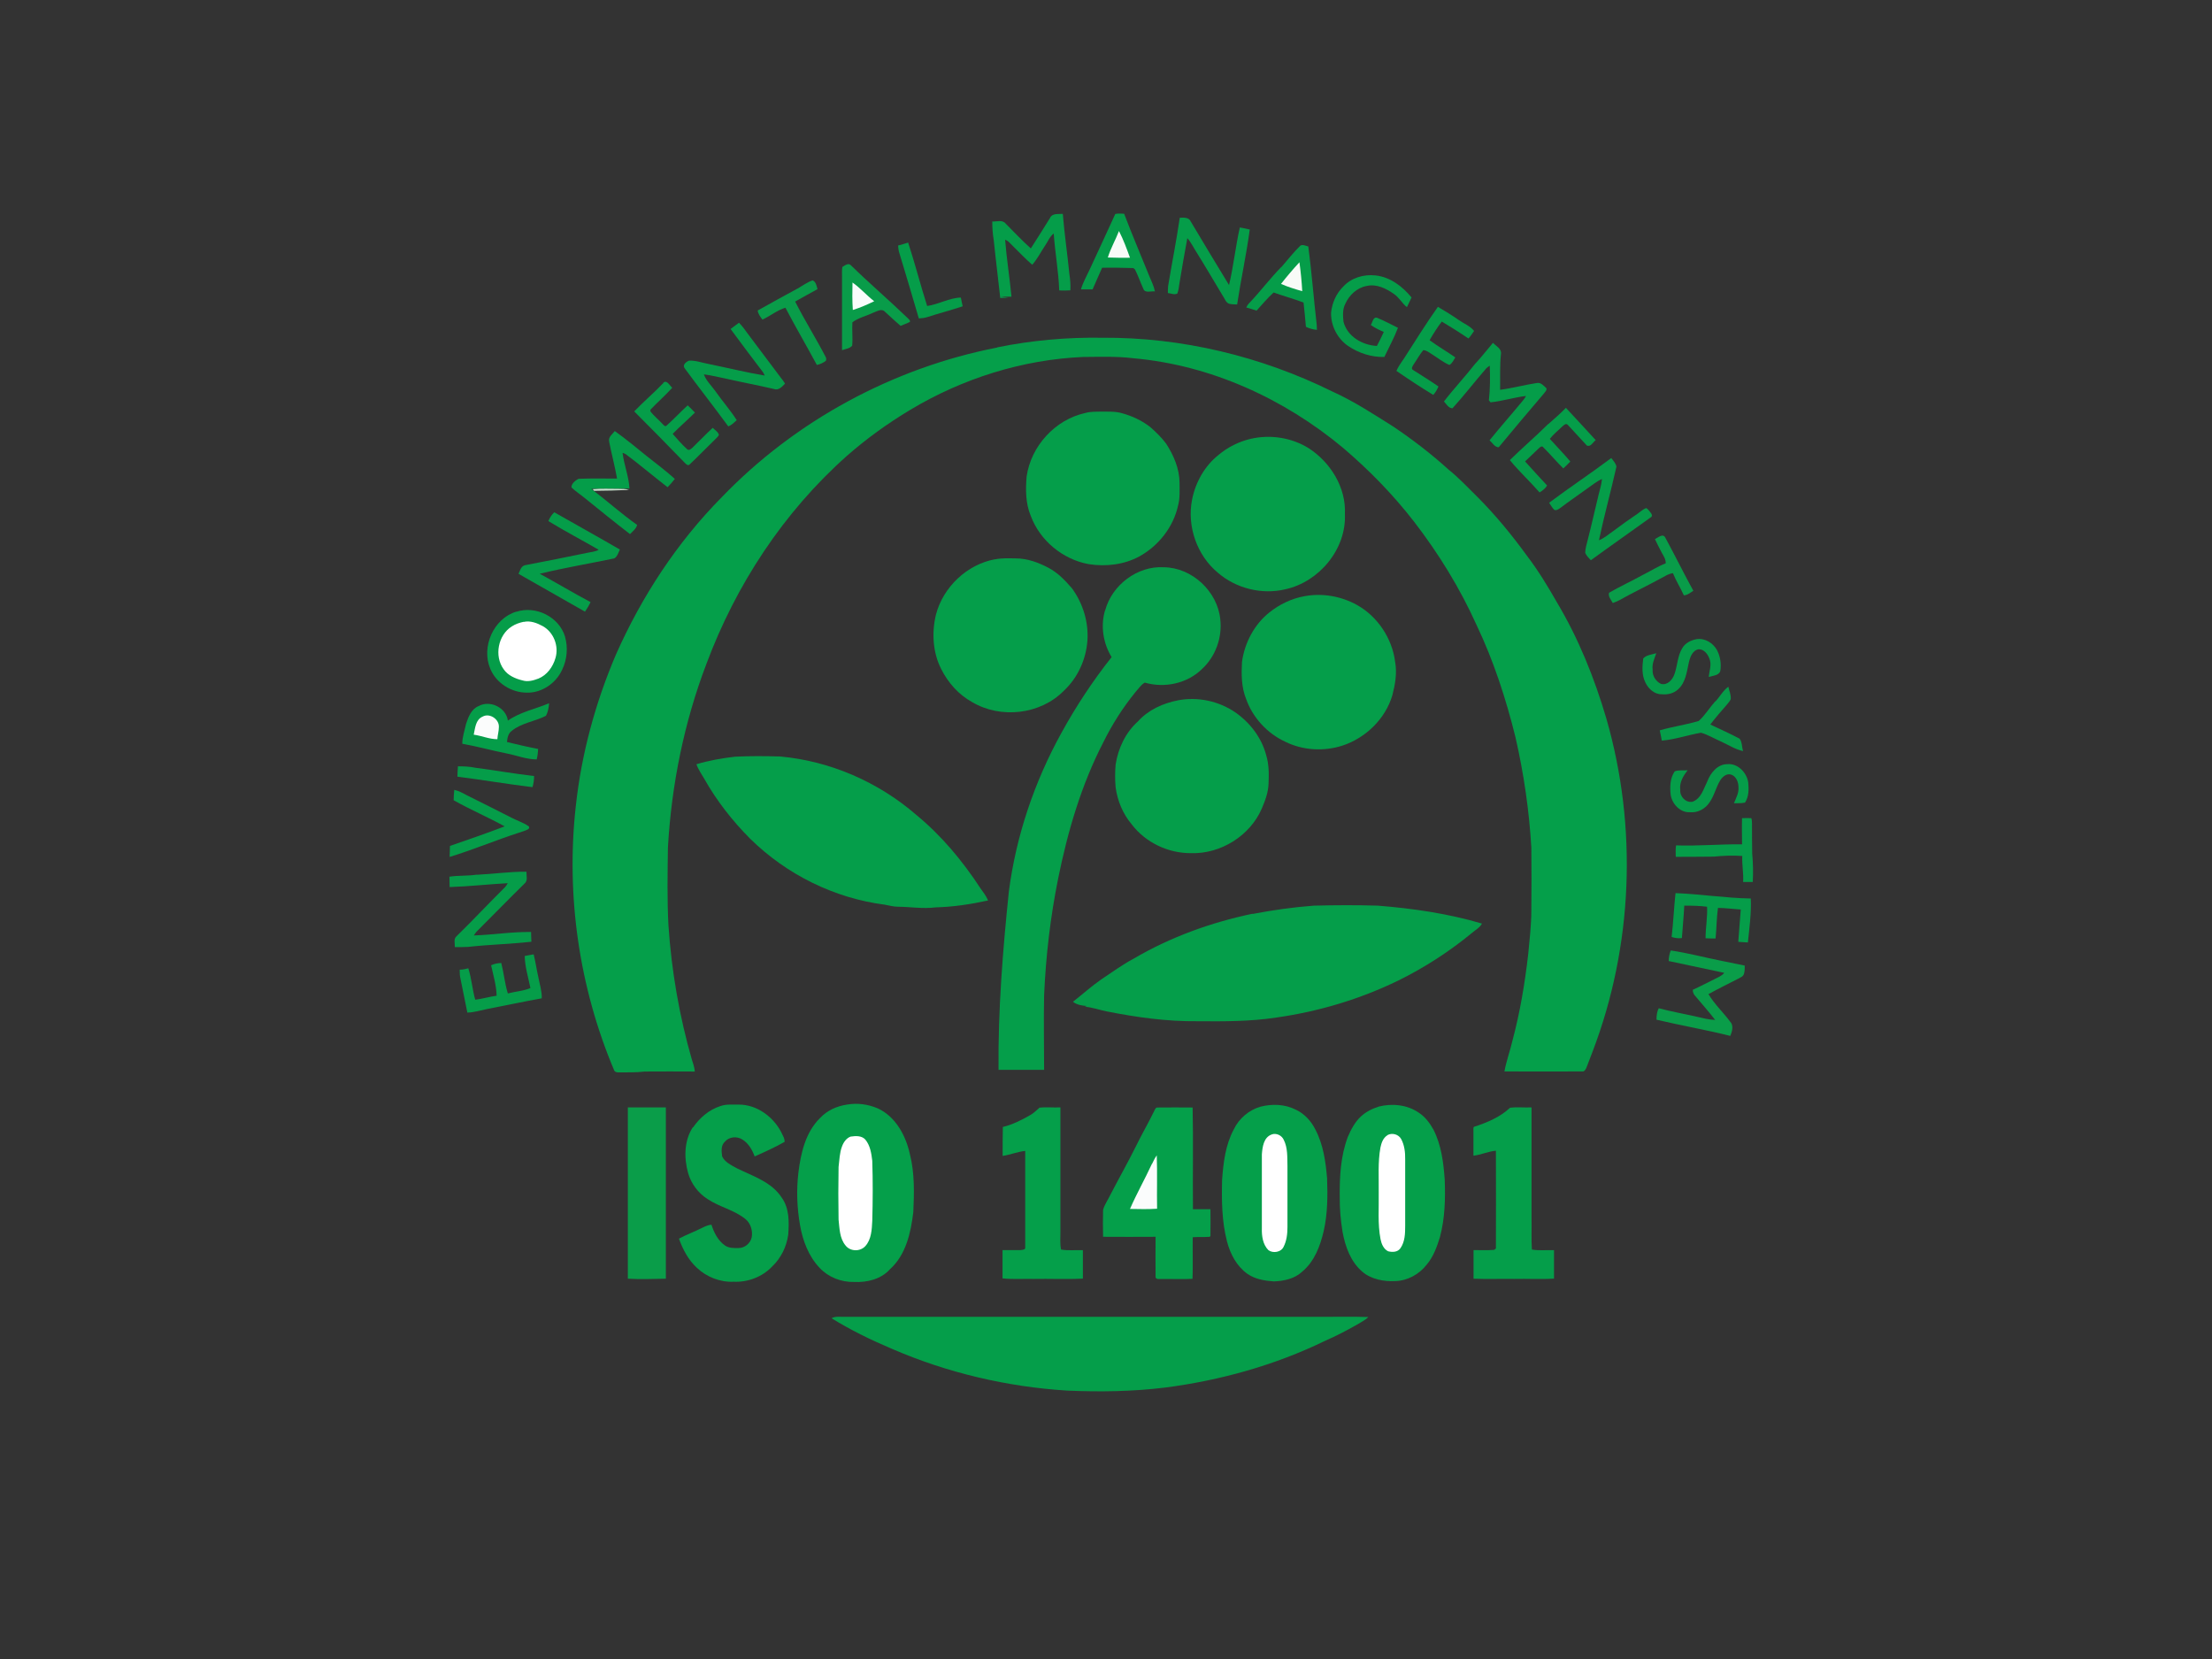 <?xml version="1.0" encoding="UTF-8"?>
<svg xmlns="http://www.w3.org/2000/svg" version="1.1" viewBox="0 0 2048 1536">
  <rect x="0" y="0" width="2048" height="1536" fill="#333333" stroke="none"/>
  <defs>
    <style>
      .cls-1 {
        fill: #f8fbf7;
      }

      .cls-2 {
        fill: #099c49;
      }

      .cls-3 {
        fill: #fbfcfc;
      }

      .cls-4 {
        fill: #0a9d49;
      }

      .cls-5 {
        fill: #059e4a;
      }

      .cls-6 {
        fill: #f9fcfb;
      }

      .cls-7 {
        fill: #fff;
      }

      .cls-8 {
        fill: #059d49;
      }

      .cls-9 {
        fill: #cae6d0;
      }

      .cls-10 {
        fill: #f8fbf8;
      }

      .cls-11 {
        fill: #059f4a;
      }
    </style>
  </defs>
  <!-- Generator: Adobe Illustrator 28.6.0, SVG Export Plug-In . SVG Version: 1.2.0 Build 709)  -->
  <g>
    <g id="katman_1">
      <g id="Azerbaijan_Flag">
        <g>
          <path class="cls-8" d="M972.3,201.5c2.2-4.3,7.8-3.1,11.7-3.5,1.5,18.7,4.3,37.2,6.1,55.8.8,5,1.2,10,.9,15-3.4.2-6.8.3-10.3.1-.6-17.6-3.9-35.2-5.1-52.7-3.8,2.9-5.5,7.7-8.2,11.5-3.9,5.8-7,12.2-11.7,17.4-5.8-5-11.1-10.6-16.6-16s-5-5.6-8.5-7.2c1.4,17.7,4.2,35.3,5.9,52.8-3.4.1-6.6,0-10-.2,2.3.5,4.6.8,7.1,1.2-2.6,0-5.1.1-7.5.2-1.9-17.7-4.2-35.5-6-53.3-1-5.8-1.4-11.7-1.4-17.5,4.1.2,9.4-1.9,12.4,1.9,7.7,7.8,15.2,15.7,23.3,23,6-9.4,12.1-18.9,17.9-28.4h0Z"/>
          <path class="cls-8" d="M1032.7,198.1c2.7-.6,5.5-.3,8.1-.2,7.3,19.4,15.5,38.3,23.2,57.5,2,4.8,4.3,9.4,5.3,14.4-3.6-.5-9.4,2-10.8-2.6-2.7-5.9-4.8-12.1-7.7-17.8-.3-.3-1-.9-1.5-1.2-9.6-.3-19.3-.5-28.9-.3-2.9,6.6-5.9,13.2-8.8,20-3.6.1-7.2,0-10.8,0,1.9-6.4,5.2-12.2,8-18.2,7.9-17.2,16-34.3,23.8-51.6h0Z"/>
          <path class="cls-8" d="M1092.2,201.6c3.6-.1,8.5-.6,10.2,3.4,11.7,19.7,23.6,39.3,35.5,58.9,4.2-17.5,6-35.6,10-53.3,3,.5,6.1,1.2,9.2,1.9-3.1,23.2-8.2,46.2-11.7,69.4-2.6-.1-5.1-.1-7.5-.7-3.1-1.2-3.9-4.8-5.7-7.2-8-13.2-15.8-26.7-24-39.8-3-4.5-5.2-9.6-8.9-13.7-2.6,13.9-5,27.8-7.3,41.8-.6,3.2-.7,6.6-2,9.5-2.7,1.4-5.9-.2-8.7-.5,0-2.1,0-4.3.2-6.4,3.5-21.1,7.7-42.1,10.8-63.3h0Z"/>
          <path class="cls-10" d="M1036,213.9c4.1,7.9,7.2,16.4,10.2,24.7-6.8.2-13.7,0-20.5-.2,2.6-8.5,7.1-16.2,10.3-24.5h0Z"/>
          <path class="cls-8" d="M831.6,227.3c3-.8,6-1.6,9.2-2.7,6.4,19.5,11.4,39.2,17.6,58.7,10.7-1.5,20.4-7.5,31.2-7.8.5,2.8,1.2,5.5,1.7,8.1-10.8,3.6-21.7,6.4-32.5,9.9-2.7.9-5.5,1.2-8.1,1.3-5.8-20.1-11.9-40.1-17.9-60.1-.8-2.4-1.2-5-1.3-7.4h0Z"/>
          <path class="cls-8" d="M1186.3,247.4c5.8-6.7,11.3-13.8,17.7-20,2.3-1.3,5,.3,7.3.8,3.2,24.1,5,48.5,7.8,72.6,0,1.6.2,3.1.2,4.6-3.6-.3-7-1.3-10.2-2.8-.7-7.5-1.3-15-2.2-22.5-9.2-3.5-18.6-6-27.7-9.3-5.7,5.2-10.6,11.1-15.8,16.8-3.1-1-6.3-2.1-9.5-2.9.8-1.9,2-3.5,3.5-4.9,10-10.6,18.7-22.2,28.9-32.6h0v.2Z"/>
          <path class="cls-1" d="M1186,262.9c5.5-7,11.1-13.6,17.1-20.1,1.2,8.8,2.1,17.8,2.6,26.8-6.6-1.9-13.2-3.9-19.6-6.7h0Z"/>
          <path class="cls-2" d="M780,247.1c2.2-1.3,5.6-4.1,7.9-1.4,17.2,16.8,35.6,32.5,52.9,49.2.8.9,2,1.7,1.7,3.1-2.8,1.5-5.8,2.4-8.7,3.7-4.9-4.4-9.9-8.7-14.6-13.2-3-3.2-7.4-.1-10.7,1-6.3,3.1-13.6,4.6-19.3,8.9-.5,7.2.5,14.4-.2,21.6-2.1,2.7-6.3,3.1-9.4,4.2v-67.5c0-3.2-.2-6.5.3-9.6h0Z"/>
          <path class="cls-8" d="M1243.7,265.3c7.4-8.1,19-11.5,29.7-10.3,13.7,1.4,25.1,10.2,33.5,20.4-1.5,3-2.9,6-4.3,9-4.5-3.6-7.2-9-12.1-12.3-7.3-5.1-16.2-9.5-25.3-7.3-8.8,1.6-16,8.4-19.6,16.4-2.7,5.1-2.3,11.3-1.7,16.8,3.6,13.6,17.5,21.6,30.9,22.3,2.3-4.3,4.4-8.6,6.4-13-4.2-1.7-8.2-3.7-12-6.4,1.6-2.3,2-8,6-6.6,6.5,2.8,12.8,6,19.1,9.2-3.5,9.3-8.4,18.1-12.6,27-12,.3-23.8-3.6-33.6-10.2-10-7-16.1-18.9-15.7-31.1,1-8.8,4.8-17.6,11.3-23.9h0Z"/>
          <path class="cls-2" d="M738.6,267.1c4.5-2.6,8.7-5.8,13.7-7.5,3.1,1,3.8,5.2,4.6,8.1-6.8,3.8-13.8,7.5-20.7,11.5,8.8,17.4,19.3,34,28.3,51.4.5,1,.6,2.2.2,3.4-2.4,1.9-5.3,3.2-8.4,3.9-9.5-17.7-19.8-35.2-29.1-53-7.7,2.3-14,7.7-21.3,11-1.9-2.6-3.9-5.1-4.4-8.4,12.3-6.8,24.6-13.8,37-20.4h.1Z"/>
          <path class="cls-6" d="M789.2,261.5c7.3,5.1,13.2,12,20.2,17.4-6.4,3.1-13,6-19.8,8.1-.6-8.5-.5-17.1-.3-25.5h-.1Z"/>
          <path class="cls-8" d="M1299,333.3c10.7-16.5,20.9-33.2,32.3-49.2,6.6,3.9,13.2,7.9,19.6,12.4,4.6,3.2,10.2,5.3,13.9,9.9-1.6,2.3-3.2,4.8-5.2,7-8.1-5.5-16.4-10.7-24.7-15.7-4.2,5.5-7.9,11.3-11.3,17.3,7.7,5.7,16,10.4,23.8,15.9-1.6,2.4-2.8,5.6-5.5,7-5.9-2.6-11-6.7-16.4-10.1-2.4-1.4-4.8-3.6-7.8-3.6-3.4,4.2-5.9,8.9-8.9,13.2-.8,1.4-2.7,3.9-.6,5.1,7.9,5,15.9,10,23.6,15.3-1.2,2.9-2.8,5.6-4.8,7.8-11.6-7-22.9-14.5-34.1-22.2,1.5-3.6,3.8-6.8,6-10.1h0Z"/>
          <path class="cls-8" d="M676.4,304.6c2.6-2,5.2-3.9,7.8-5.8,3.2,3.2,5.9,7.1,8.6,10.8,9.9,13.3,20,26.6,29.9,39.8,1.4,1.9,3,3.7,4.1,5.8-2.6,2.7-5.9,6.5-10,5-15-3.5-30.1-6.3-45-9.7-6.7-1.4-13.3-3-20.1-3.9,2.1,6,7,10.4,10.6,15.5,6.4,9.2,13.8,17.5,19.8,26.9-2.4,2.2-4.8,4.6-7.8,5.8-13.3-18.2-27.3-36-40.6-54.1-1.9-3.1,1.7-5.8,4.3-6.8,6.1-.3,12.1,2,18.1,3.1,17.3,3.5,34.5,7.8,51.9,10.7-.3-.7-1-2.2-1.5-3-10.1-13.3-20.2-26.6-30-40h0Z"/>
          <path class="cls-11" d="M923.3,321.6c32-6.5,64.6-9.4,97.2-8.9,73.7-.5,147.1,17.2,213.1,49.8,19.7,8.9,37.9,20.8,56.3,32.4,18,12.1,35.3,25.4,51.4,40,9.4,7.5,17.6,16.4,26.2,24.8,16.9,16.9,32.1,35.4,46.2,54.8,10.4,13.6,19.3,28.3,27.8,43.2,20,33.5,34.7,70,45.7,107.4,29.1,100.7,24.7,210.9-12.8,308.8-2,4.8-3.5,9.6-5.5,14.4-.8,1.7-1.9,4.1-4.1,3.7-24,.2-47.9,0-71.9,0,1.7-9.6,5.2-18.9,7.4-28.4,7-26.2,11.5-53.1,14.6-80.1,1.3-13.6,2.9-27.1,2.9-40.8.2-19.4.2-38.6,0-58-2-34.3-7-68.6-14.7-102.2-8.8-35.5-20.2-70.7-36-103.8-15.3-34-35-66-57.8-95.6-19.5-25.2-41.8-48-66-68.6-54.8-45.6-122.6-76.5-193.9-82.8-15.4-1.9-31-1.3-46.4-1.2-56.5,2.4-112,20-160.3,49-20.7,12.4-40.4,26.6-58.5,42.5-58.7,52.1-102.9,119.5-130.2,192.8-20.7,54.3-32.3,112-35.6,170-.3,24-.8,48,.5,71.9,2.8,42.2,10.1,84.2,21.8,124.8,1.2,3.5,2.3,7,2.6,10.6-15.4-.2-30.9,0-46.3,0-8.1,1-16.4.7-24.5.8-1.6,0-3.4-.5-3.9-2-32.4-76.7-44.7-161.7-35.5-244.4,5.2-48.3,18.1-95.8,37.2-140.5,23.8-53.7,56.5-103.7,97.9-145.6,68.2-70.9,158.6-119.8,255-138.6h0l.2-.2Z"/>
          <path class="cls-8" d="M1366.1,336.5c5.7-6.1,10.8-12.8,16.2-19.1,2.8,3.1,8,5.3,7.4,10.1-1.2,11.1-.6,22.3-.8,33.4,11.5-1.5,22.7-4.6,34.1-6.3,3.7-.7,6.4,2.7,8.8,4.9.5,2.2-1.7,3.7-2.9,5.5-13.9,16.2-27.6,32.6-41.3,49.1-3.8,0-5.8-4.2-8.5-6.4,10.3-12.8,21.1-24.9,31.6-37.7.8-1,1.5-2.2,2.2-3.4-11.1,1.3-21.9,4.8-32.9,5.9-.3-.5-1.2-1.4-1.5-1.9,1.2-10.7,1.2-21.3.8-32-1.2.7-2.2,1.5-3.2,2.4-10.6,12.2-20.5,25.1-31.3,37-3.6,0-5.7-3.9-7.9-6.3,9.3-12.1,19.8-23.2,29.2-35.3h0Z"/>
          <path class="cls-8" d="M613.9,354.7c3.2-3.8,6.1,2.3,8.5,4.3-6.4,7.1-13.5,13.3-20.1,20.2,0,.5-.2,1.2-.2,1.5,3.2,4.4,7.7,7.8,11.3,11.8.9.9,2.4,3,3.8,1.5,6.7-6,12.8-12.6,19.5-18.7,2.3,2.1,4.5,4.4,6.7,6.7-6.7,6.7-14,12.9-20.6,19.7,4.3,4.9,8.6,9.9,13.5,14.3,1.7,1.5,3.6-.5,4.9-1.6,6.3-6.1,12.3-12.4,18.7-18.3,2,2.1,5,3.7,5.7,6.6-.7,1.5-2.1,2.7-3.2,3.8-8.1,7.8-15.8,15.9-24,23.6-1.4,1.4-3.1-.3-4.2-1.4-15.5-16-31.2-32-47-47.8,8.6-9,18.2-17.1,26.9-26.2h-.2Z"/>
          <path class="cls-8" d="M1433.7,392.5c5.5-4.9,11-9.6,16.1-14.9,9.3,10,18.4,19.8,27.6,29.9-2.6,1.9-4.6,6.6-8.2,5-5.9-6.4-11.8-12.9-17.8-19.3-1.7-1.6-3.7.6-5,1.7-3.8,3.7-8.1,7.1-11.5,11.4,6.3,7,12.9,13.8,19,21-2.1,2.2-4.3,4.4-6.5,6.4-6.4-6.3-12.1-13.2-18.4-19.4-1.2-1.9-3.1-.5-4.2.7-4.3,4.1-8.5,8.2-12.8,12.2,6.7,7.4,13.5,15,20.4,22.3-1.6,2.8-4.3,4.8-7,6.4-8.9-10.2-18.9-19.4-27.5-29.9,11.6-11.4,24-22,35.6-33.5h.2Z"/>
          <path class="cls-5" d="M1004.7,382.4c4.8-1.4,9.7-1.2,14.6-1.3,6.5.1,13.2-.4,19.6,1.5,9.4,2.6,18.5,6.8,26.2,12.9,5.2,4.6,10.4,9.6,14.6,15.3,7,10.8,12.3,23.2,12.4,36.2,0,7.1.5,14.4-1.4,21.2-4.4,19.8-18,37.1-35.7,46.9-14.3,7.8-31.2,9.7-47.1,7.2-24-4.4-45.1-21.8-53.6-44.8-4.8-11.5-4.8-24.1-3.8-36.3,4.1-28.2,26.3-52.6,54.2-58.8h0Z"/>
          <path class="cls-8" d="M564,408.7c-1-4.2,3.1-6.7,5.2-9.6,10.2,7.3,19.8,15.2,29.5,23.1,8.7,7,17.9,13.7,26.1,21.2-2.1,2.7-4.3,5.2-6.7,7.7-13.1-10.1-25.6-20.8-38.9-30.7-.7-.3-2.1-.9-2.8-1.2,1.3,11.1,5.8,21.8,6.4,33.1-11.7.3-23.6,0-35.4.3,14.4,10.9,27.8,23,42.5,33.4-.9,3.6-4.1,5.9-6.6,8.5-13.9-10.7-27.6-21.8-41.3-32.9-4.2-3.5-8.9-6.5-12.9-10.3-.2-3.6,3.7-6.5,6.5-8,11.9-.5,23.8-.2,35.7-.2-2-11.5-5.1-22.7-7.3-34.2h0v-.2Z"/>
          <path class="cls-5" d="M1157.9,406.3c18.2-4.2,37.9-1.2,53.8,8.7,20.2,13.1,34.7,36.4,33.5,61,1.4,32.5-23.9,62.8-55.2,69.6-21.7,5.2-45.7-.8-62.5-15.4-19.3-16-28.7-43-23.8-67.6,3.1-15.9,11.6-31.2,24.5-41.4,8.5-7.2,18.8-12.3,29.7-14.9h0Z"/>
          <path class="cls-8" d="M1434.1,465.6c19-14.2,38.7-27.3,57.7-41.5,1.9,2.4,4.2,4.9,4.8,7.9-5.1,22.9-11.4,45.4-16.2,68.2,5-1.9,8.8-5.5,13.1-8.4,7.3-5.5,14.7-10.8,22.3-15.9,2.7-1.9,5.1-4.2,8.2-5.5,2,.8,3.1,3,4.5,4.6,1,1,1.5,3.1,0,3.9-18.4,13.3-37.1,26.3-55.6,39.8-2-2.1-4.1-4.2-5.2-6.8,0-3.9,1.3-7.8,2.2-11.6,3.7-14.3,6.8-28.5,10.3-42.8,1.2-4.6,2.6-9.3,3-14-5.1,2.2-9.3,5.9-13.9,9-8.2,6-16.7,11.7-24.8,17.9-1.6,1-3.6,2.7-5.6,1.5-1.9-1.9-3.1-4.2-4.6-6.4h-.1Z"/>
          <path class="cls-9" d="M548.8,452.9c8-.7,16-.3,23.9-.3,3.2.1,6.6-.1,9.7,1-10.8.5-21.6.7-32.4.8-.2-.3-.9-1.2-1.3-1.5h0Z"/>
          <path class="cls-8" d="M507.7,482.5c1.2-3,3-5.9,5.5-8.2,20.2,11.6,40.5,22.7,60.7,34.5-1.4,2.9-2.3,6.6-5.2,8.2-23,4.8-46.2,8.7-69,14.2,15.8,8.6,31.3,17.9,47.1,26.3-1.5,3.1-3.2,6-5.2,8.8-20.5-11.7-41-23.4-61.5-35,1.3-3,2.4-7.2,6-8,19.4-3.7,38.5-7.5,57.8-11.5,3.5-.8,7.2-.9,10.4-2.8-15.4-8.9-31.3-17.2-46.5-26.5h0Z"/>
          <path class="cls-2" d="M1532.3,499.1c2.8-1.3,7.3-5.6,9.5-1.4,8.9,16.4,17.1,33.1,26,49.3-2.8,1.7-5.5,4.1-8.8,4.2-3.1-7-7.3-13.5-10.1-20.5-4.5.5-8.2,3.4-12.2,5.3-12.4,6.8-25.2,12.8-37.4,19.7-2,1-4.1,1.9-6.1,2.6-1.5-2.9-4.6-6.1-3.4-9.5,10.2-5.9,20.9-10.8,31.2-16.5,7.1-3.5,13.8-7.9,21.2-10.7.2-3.5-1.7-6.5-3.4-9.4-2.3-4.3-4.5-8.7-6.6-13.1h.1Z"/>
          <path class="cls-5" d="M921.1,517.9c6.4-1.3,12.9-1,19.4-.9,10.7,0,21,3.8,30.4,8.8,8.5,4.5,15.3,11.6,21.6,18.9,10.1,13.8,15.5,31.3,14.3,48.5-1.3,17.5-9.1,34.6-22,46.5-21.7,22-58.5,26-84.8,10.3-12.4-6.8-22.2-17.9-28.5-30.4-7.9-15.4-9-33.9-4.9-50.7,6.7-25.4,28.7-46.3,54.6-51.1h0Z"/>
          <path class="cls-5" d="M1023.3,564.9c6.3-23.3,29.8-41.1,54.1-39.7,26.2.2,49.8,22.3,52.4,48.1,2,16.9-4.4,34.6-16.9,46.1-13.7,13.5-34.7,17.9-53,12.6-3.5,1.9-5.7,5.6-8.4,8.5-11.7,14.3-21.7,30-29.9,46.6-20.5,39.6-33.1,82.8-41.9,126.3-7.2,35.6-11.4,71.8-13,108-.5,23.1,0,46.1,0,69.1-14.2,0-28.2,0-42.2,0-.5-55.2,3.9-110.4,9.6-165.4,6.7-51.3,23.6-101.2,48.6-146.5,13.5-24.6,29-48.1,46.5-70.2-7.9-12.9-10.4-29.1-6-43.6h0Z"/>
          <path class="cls-5" d="M1207.8,552c16.5-3.1,34.1,0,48.7,8.2,19.1,10.7,32.5,31,35.2,52.7,1.9,10.3,0,20.9-2.6,30.9-6.5,21.8-24.6,39.4-46.1,46.5-17.3,5.6-36.7,4.5-52.9-3.5-16.8-7.7-30.3-22.4-36.4-39.7-4.4-10.9-4.4-22.7-3.8-34.2,2.4-17.7,11.4-34.8,25.4-45.9,9.4-7.5,20.6-12.9,32.5-15h0Z"/>
          <path class="cls-8" d="M478.1,566.4c17.9-5.9,39.4,4.6,45,22.9,2.9,10.1,2,21.3-2.6,30.7-5.6,12.5-18.8,21.6-32.6,21.3-14.3,0-28.5-8.7-34-22.2-8.5-20.1,3-46.4,24.1-52.8h.1Z"/>
          <path class="cls-7" d="M484.9,575.8c6-1.4,12.3,1,17.6,3.9,10.1,5.6,15.1,18.4,11.8,29.5-2.3,8.1-7.8,15.9-15.9,19.1-4.5,1.7-9.6,3.2-14.5,1.7-6.7-1.6-13.7-4.6-17.6-10.4-8.9-12.2-5.2-31.6,7.5-39.6,3.4-2.2,7.2-3.5,11-4.3h.1Z"/>
          <path class="cls-8" d="M1557.7,599.9c2.6-4.6,7.9-7.1,12.9-8.1,7.7-1.3,15.3,3.4,19,9.9,3.1,5.9,4.2,12.8,3.2,19.4-1.3,4.5-7,4.4-10.7,5.7.4-5.6,2.9-11.4.6-16.9-1.5-4.3-5-8.8-9.9-8.8-5.9,1-8,7.3-9.2,12.4-1.9,8.6-2.9,18.4-9.9,24.7-3.9,3.7-9.5,5.1-14.8,4.6-6.8.3-12.6-4.9-15.4-10.7-3.6-7-3-15.1-2.1-22.5,3-3.2,7.9-3.6,12.1-4.8-1.7,4.9-4.1,9.7-3.4,15.1-.5,5.5,2.8,11,7.8,13.3,6,1.5,10.6-3.9,12.4-9,2.8-7.9,2.8-16.9,7.3-24.2h0Z"/>
          <path class="cls-8" d="M1588.3,649.4c4.1-4.4,7-10.1,11.9-13.6.8,3.8,2.6,7.5,2.2,11.6-.9,2-2.5,3.6-3.8,5.3-5.2,5.9-10.3,11.8-15.1,18.1,9,4.3,18.3,8.4,27.1,13.1,2.4,3.1,2.1,7.8,3.2,11.5-7.5-1.6-13.9-6-20.9-9.1-6-2.6-11.7-6.1-18-7.9-12.2,2.1-24,6.3-36.3,7.3-.5-3.1-1.3-6.4-1.9-9.5,12-3.5,24.2-5.1,36.1-8.7,5.9-5.3,10-12.3,15.3-18.2h.2Z"/>
          <path class="cls-5" d="M1090.6,648.4c18.2-3.5,37.6.6,52.9,11,13.6,9.4,24.4,23.3,28.7,39.4,2.7,8.6,2.7,17.6,2.3,26.6-.2,8.1-3.1,15.9-6.3,23.3-10.9,25.2-38.1,42-65.3,41.2-21.1.2-42.3-9.7-55.2-26.8-8.1-9.6-13.1-21.7-14.8-34.2-.6-7-.6-13.9,0-20.9,2.3-15.1,9.2-29.8,20.7-40.1,9.6-10.7,23.2-16.8,37.1-19.5h0Z"/>
          <path class="cls-8" d="M470.2,667.2c11.5-8.1,25.5-10.7,38.2-16.1-.3,3.9-1,8-2.9,11.6-10.2,5.3-22.5,6.5-31.6,13.9-3.4,2.4-4.2,6.6-4.5,10.4,9.5,2.3,19.1,4.6,28.8,6.4-.1,3.2-.5,6.6-1.3,9.7-9.6,0-18.8-3.8-28.2-5.6-13.7-2.7-27-6.5-40.7-8.9,0-6.3,2.2-12.3,3.5-18.4,2.1-6.4,4.9-13.8,11.7-16.5,10.4-5.8,25.5,1.4,27,13.5h0Z"/>
          <path class="cls-3" d="M446.8,663.5c6.5-3.7,15.5,2.4,15.1,9.6,0,3.8-1.2,7.5-1.4,11.3-7.5,0-14.5-3.2-21.9-4.2,1.3-5.9,1.7-13.9,8.2-16.7h0Z"/>
          <path class="cls-5" d="M644.7,707.6c11.7-3.5,23.7-5.6,35.8-7,13.9-.7,27.8-.6,41.8-.2,46.4,4.2,91.1,23.7,126.2,54.2,23.2,19.1,42.7,42.5,59.1,67.6,2.6,3.7,5.5,7.3,7.2,11.5-16,3.5-32.3,6-48.6,6.4-11.6,1.5-23.2-.5-34.9-.6-4.2,0-8.1-1.2-12.2-1.9-46.8-6-91.1-28.1-124.6-61.1-16.4-16.5-30.9-35-42.3-55.2-2.6-4.5-5.7-8.8-7.4-13.7h0Z"/>
          <path class="cls-8" d="M1580.8,723.2c3.1-7.8,9.5-15.8,18.7-15.7,9.5-.8,17.7,7.8,19.1,16.8.6,6.3.7,13.3-3,18.8-3.4.7-6.8.5-10.2.6,1.9-4.8,4.6-9.5,4.2-14.7,0-4.8-2-10.1-6.7-11.8-4.2-1.4-8,1.9-10.1,5.1-4.1,6.6-5.6,14.6-10.3,21-3.9,5.7-10.8,9.4-17.8,8.7-9.2.5-16.6-7.7-17.9-16.2-.8-7.4-.6-15.4,3.8-21.7,3.8-1.3,8-.7,11.9-.9-4.1,5.2-7.8,11.4-6.8,18.2-.6,6,5.1,12.1,11.3,10.9,8.1-2.9,10.3-12.1,13.8-19h0Z"/>
          <path class="cls-8" d="M424,709.5c5.3,0,10.8.2,16,1.3,18.2,2.4,36.3,5.6,54.5,7.7,0,3.5-.5,7-1.5,10.3-23.2-2.8-46.3-6.8-69.5-9.7.1-3.1.2-6.4.5-9.5h0Z"/>
          <path class="cls-8" d="M420.6,731.3c4.2.9,7.9,3,11.6,5,13.8,6.8,27.6,13.8,41.4,20.8,5.1,2.7,10.8,4.4,15.7,7.8,1.2.6.6,2.7-.6,3-2.6,1.4-5.5,2.1-8.4,3.1-21.5,7-42.5,15.8-64,22.4.1-3.4.2-6.8.3-10.2,17.1-5.8,34-11.8,50.7-18.1-15.5-8.5-31.9-15.5-47.3-24.2.1-3.2.2-6.4.6-9.5h0Z"/>
          <path class="cls-8" d="M1612.8,757.5c2.8,0,5.7-.2,8.6,0,.8,1.5.5,3.4.7,5.1,0,9.3,0,18.6.2,27.8.8,8.7,1,17.5.5,26.2h-8.9c.5-8.1-1.2-16-.8-24.1-8.7-.6-17.6-.3-26.3.6-11.7,0-23.5.3-35.3.2,0-3.5-.3-7.1.3-10.6,20.3.7,40.7-1.2,61.1-1,0-8-.3-16.1,0-24.2h0Z"/>
          <path class="cls-8" d="M441.6,809.9c15.3-.7,30.5-3,45.8-2.8-.1,3.7,1.6,8.4-1.9,11.1-14.6,14.3-28.9,29.1-43.4,43.5-1.4,1.3-2.4,2.8-3.4,4.4,17.7-.6,35.4-3.5,53-3.2.1,3,.1,6,.3,9-19.5,2.2-39.1,2.6-58.7,4.8-4.1.2-8.1.2-12.2.2.2-3.4-1.4-7.5,1.6-10.1,15.3-14.9,29.8-30.5,45-45.5.9-1,1.7-2.3,2.4-3.6-18,1-35.8,3-53.8,3.6-.1-3.1-.2-6.4-.2-9.6,8.4-1.3,16.9-.6,25.3-1.9h.2Z"/>
          <path class="cls-8" d="M1551.3,826.9c23.3.9,46.4,4.6,69.7,5,.6,13.6-1.3,27.1-2.7,40.7-3-.2-5.9-.4-8.9-.6.7-10,1.5-20,2.3-29.9-7.1-.5-14-1.4-21.1-1.5-1.3,9.4-1.3,18.9-2.2,28.3-3.1,0-6.3,0-9.3-.2,0-9.7,1.9-19.5,1.4-29.2-7-.9-14-1-21.1-1-.5,10.1-1.5,20.1-2.2,30-3.2.5-6.5,0-9.5-1,1.6-13.5,2.1-27,3.6-40.5h0Z"/>
          <path class="cls-5" d="M1159.7,846.2c18.8-3.6,37.8-6.3,56.8-7.7,19.7-.5,39.4-.6,59.2,0,32.5,2.6,65,7.3,96.4,16.6-2,3.8-6,5.8-9.2,8.6-21,17.3-43.9,32.1-68.2,44.1-35.6,17.3-73.9,28.8-113.1,34.3-24.1,3.7-48.6,3.6-73,3.4-28.2.3-56.3-3.6-84-9.1-6.7-1.3-13.2-3.8-20.2-4.3.6-.2,1.2-.5,1.9-.7-4.5-.3-9.2-1-12.9-3.9,8.7-6.8,17.1-14.4,26.2-20.7,9.9-6.5,19.4-13.6,29.8-19.1,34-20,71.6-33.6,110.2-41.7h0Z"/>
          <path class="cls-4" d="M1545,889.9c0-3.4.6-6.7,1.9-9.9,15.8,2.3,31.3,6.5,47,9.6,7.2,1.4,14.4,2.9,21.5,4.4,0,2.6,0,5.1-.7,7.5-.6,2.5-3.1,3.4-5.1,4.5-9.3,4.8-18.7,9.4-27.8,14.4,5.5,9.3,13.6,16.8,20,25.4,3.6,3.6,1.9,9.3.2,13.3-22.6-5.7-45.6-9.6-68.3-15,0-3.6.3-7.3,2.1-10.6,11.7,3.1,23.6,5.2,35.4,7.9,5.6,1.3,11.1,2.7,16.8,2.9-6-7.8-12.5-15.1-18.8-22.6-1.4-1.5-1.9-3.5-1.9-5.3,6.7-3,13.2-6.5,19.8-9.7,3.2-1.7,7-3,9.3-6-17.1-3.7-34.1-7.3-51.3-10.9h0Z"/>
          <path class="cls-8" d="M485.9,885.1c2.8-.6,5.5-1,8.2-1.5,1.7,6.8,2.7,14,4.3,21,1.2,6.5,3.4,13,3.2,19.7-17.1,3.1-34.1,6.7-51,10-5.9,1.2-11.8,3.1-17.9,3.2-2.1-10.3-4.2-20.8-6.3-31.1-.7-2.8-.8-5.7-.8-8.6,2.8,0,5.5-.6,8-1.3,3,9.5,3.7,19.6,6.4,29.1,6.7-.8,13.2-2.8,19.8-3.7-.2-9.6-3.1-18.9-5.1-28.2,3-1.4,6.1-2,9.4-2.1,2.4,9.3,3.2,18.9,6.1,28.2,7-1.9,14.3-2.2,20.9-5-2-9.9-5.1-19.7-5.3-29.8h0Z"/>
          <path class="cls-11" d="M784.2,1022.7c9.6-1.7,19.6-.3,28.5,3.5,16.7,7.7,26.1,25.5,29.8,42.7,4.4,17.4,3.9,35.6,3.1,53.4-2.3,18.9-6.8,39.6-21.7,52.9-8.2,9.2-21.2,12.3-33.2,11.7-11.8.3-23.8-4.4-31.8-13-10.3-10.8-15.7-25.3-18.2-39.7-2.8-16-3.4-32.3-1.5-48.4,2.2-18.1,6.6-37.5,20.1-50.7,6.5-7,15.5-11,24.8-12.4h.1Z"/>
          <path class="cls-11" d="M641.7,1043.8c6.1-8.9,14.9-16.4,25.2-19.7,5.6-2,11.5-1.3,17.2-1.4,16.6,0,31.7,11.1,39.2,25.5,1.2,2.9,3.4,5.8,3.1,9-8.9,5.1-18.3,9.3-27.7,13.5-2.2-6.1-5.7-12.2-11.4-15.7-5-3.2-12.3-2.6-16.1,2-3.9,3.5-3.2,9-2.6,13.7,2.7,5.6,8.8,8.2,13.9,11.1,14.7,7.2,32,12.6,41.3,27.1,7.1,9.9,6.8,22.6,6,34.1-1.5,11.1-6.7,21.9-15,29.7-9,9.5-22.4,14.6-35.5,14-12.5.6-25.2-4.4-34.2-13-7.8-7.2-12.9-16.9-16.5-26.9,7-3.7,14.4-6.4,21.5-10,2.7-1.3,5.5-2.7,8.6-2.9,2.3,7.3,6.1,14.8,12.6,19.3,3.7,2.5,8.4,2.4,12.6,2.3,5.7,0,11-4.5,12.1-10.1,1-6-1-12.8-5.8-16.7-10.4-8.5-24-11.1-35.2-18.6-8.6-5.5-15.1-14.2-17.9-24-3.9-13.9-3.8-30,4.4-42.5h0l.2.2Z"/>
          <path class="cls-11" d="M1167.2,1024.6c10.6-2.7,22.3-2.3,32.1,2.6,8.2,3.7,14.7,10.7,18.6,18.7,7.3,13.9,9.5,29.7,10.8,45.1.6,16.2.5,32.7-3.1,48.6-3.2,13.9-8.6,28.4-20,37.8-7,6.6-16.8,8.6-26.1,9-8.6-.6-17.5-2-24.7-7.1-9.9-7.1-15.8-18.4-18.8-30-4.8-18.7-5-38.1-4.5-57.2,1.2-15.9,3.1-32.1,10.8-46.4,4.8-10.2,14.2-18.1,24.9-21.1h0Z"/>
          <path class="cls-11" d="M1276.2,1024.6c12.5-3.2,26.6-1.9,37.4,5.6,5.9,3.8,10.3,9.7,13.7,15.9,7.2,14.3,9.2,30.4,10.3,46.1.7,17.7.2,35.8-4.4,53.1-2.8,9-6,18.2-12.3,25.6-6.8,8.8-17.5,14.8-28.9,15.2-10.8.5-22.3-1.5-30.7-8.7-10.8-9.2-15.8-23.3-18.3-36.9-1.7-10.7-2.7-21.3-2.6-32.1-.2-18.8.8-38.1,7.5-55.8,3-7,6.6-13.8,12.2-19,4.6-4.2,10.2-7.1,16.1-8.9h0Z"/>
          <path class="cls-4" d="M581.3,1025.3c11.7,0,23.4,0,35.2,0,0,52.9,0,105.8,0,158.6-11.7.2-23.4.7-35.2,0,0-52.8,0-105.7,0-158.5h0Z"/>
          <path class="cls-11" d="M962,1025.6c6.5-.8,13.2,0,19.8-.3v115.6c0,5.3-.5,10.7.6,16,6.6,1.2,13.5.3,20.2.6,0,8.8,0,17.6,0,26.3-15.3.8-30.6,0-45.9.3-9.5-.2-19,.5-28.5-.5,0-8.7,0-17.4,0-26.2,5.7,0,11.3,0,16.9,0,1.5-.3,4.5-.2,4.1-2.5,0-29.7,0-59.5,0-89.3-7.2.7-13.8,3.6-20.9,4.6,0-8.9,0-17.9.2-26.8,8.9-2.1,17.3-6.4,25.2-10.9,3.2-1.7,5.7-4.4,8.5-6.7h0Z"/>
          <path class="cls-11" d="M1068.6,1028.5c.8-1.2,1.4-3.4,3.2-3.1,10.8-.2,21.6,0,32.4,0,.7,31.3,0,62.8.3,94.2,5.5,0,10.8,0,16.2,0,0,8.2.2,16.6,0,24.8l-.7.7c-5.2.4-10.4,0-15.7.4-.2,12.8.3,25.6-.2,38.5-9.7.6-19.5,0-29.1.2-1.7-.2-4.3.6-5.1-1.5-.2-12.5,0-25.1,0-37.6-16.2.2-32.4,0-48.6,0-.2-8.4-.2-16.6,0-24.9,1.3-4.9,4.5-9.2,6.6-13.7,7.8-15.1,16.1-29.7,23.6-44.8,5.5-11.3,11.7-21.9,17.2-33.2h0Z"/>
          <path class="cls-5" d="M1398.3,1025.6c6.5-.8,13.1,0,19.7-.3v102.8c.2,9.6-.3,19.1.3,28.8,6.8,1.2,13.7.3,20.5.6v26.3c-12.2.8-24.5,0-36.7.3-12.6-.2-25.3.3-37.8-.2v-26.5c6.4,0,12.8.3,19.1-.2.5-.3,1.3-1,1.6-1.3,0-30.2.2-60.3,0-90.5-7.2.6-13.7,3.8-20.8,4.6,0-7.8,0-15.5,0-23.3,0-1.3-.5-3.5,1.3-3.7,11.7-3.8,23.6-8.9,32.6-17.4h.2Z"/>
          <path class="cls-7" d="M1177.5,1050.3c4.2-1.5,9.3.9,11.1,5.1,3.7,7.3,3.2,15.9,3.4,23.9,0,18.9,0,37.9,0,56.9,0,6.1-.7,12.6-3.6,18.2-2.3,5-9.7,6.2-14,3.1-5.2-5.2-6.3-13.1-6.1-20.2,0-22.9,0-45.6,0-68.4.5-6.8,1.6-16.1,9.3-18.6h-.1Z"/>
          <path class="cls-7" d="M1284.5,1051c4.3-2.5,10.4-.8,12.8,3.6,3.1,5.8,3.8,12.4,3.7,18.9v61.5c0,7.1-.2,14.7-4.4,20.7-2.6,3.7-7.4,3.8-11.4,2.8-4.2-2.1-6.1-6.7-7-11.1-2.8-14.4-1.4-29.1-1.7-43.6.2-13.8-.9-27.7,1.6-41.4.9-4.2,2.4-8.8,6.4-11.3h0Z"/>
          <path class="cls-7" d="M787.8,1052.3c4.5-.7,10-.9,13.3,2.7,4.6,5.5,5.7,12.9,6.5,19.7.6,18.6.5,37.1,0,55.7-.4,8-.8,17.1-6.4,23.3-4.8,5.3-13.9,5.1-18.3-.5-5.6-6.7-5.6-15.9-6.5-24-.3-16.2-.3-32.5,0-48.7.8-6.5.9-13.1,3.2-19.1,1.4-3.9,4.1-7.7,8-9.1h.1Z"/>
          <path class="cls-3" d="M1066.6,1077.7c1.3-2.8,2.7-5.6,4.4-8,.6,16.5,0,33,.3,49.4-8.4.6-16.7.3-25.1.2,6.2-14.2,13.8-27.6,20.3-41.7h0Z"/>
          <path class="cls-5" d="M769.9,1220.5c3.6-2,7.8-1.2,11.6-1.3h443.2c14,0,28.1-.3,42.2.2-3.1,3.1-7.2,4.9-10.8,7.2-9.4,5.3-18.9,10.3-28.8,14.6-46.6,22.7-97.3,36.9-148.7,43.5-30.1,3.7-60.3,4.1-90.6,2.8-55.6-3.5-110.7-16.4-161.8-38.5-19.4-8.2-38.4-17.4-56.3-28.5h0Z"/>
        </g>
      </g>
    </g>
  </g>
</svg>